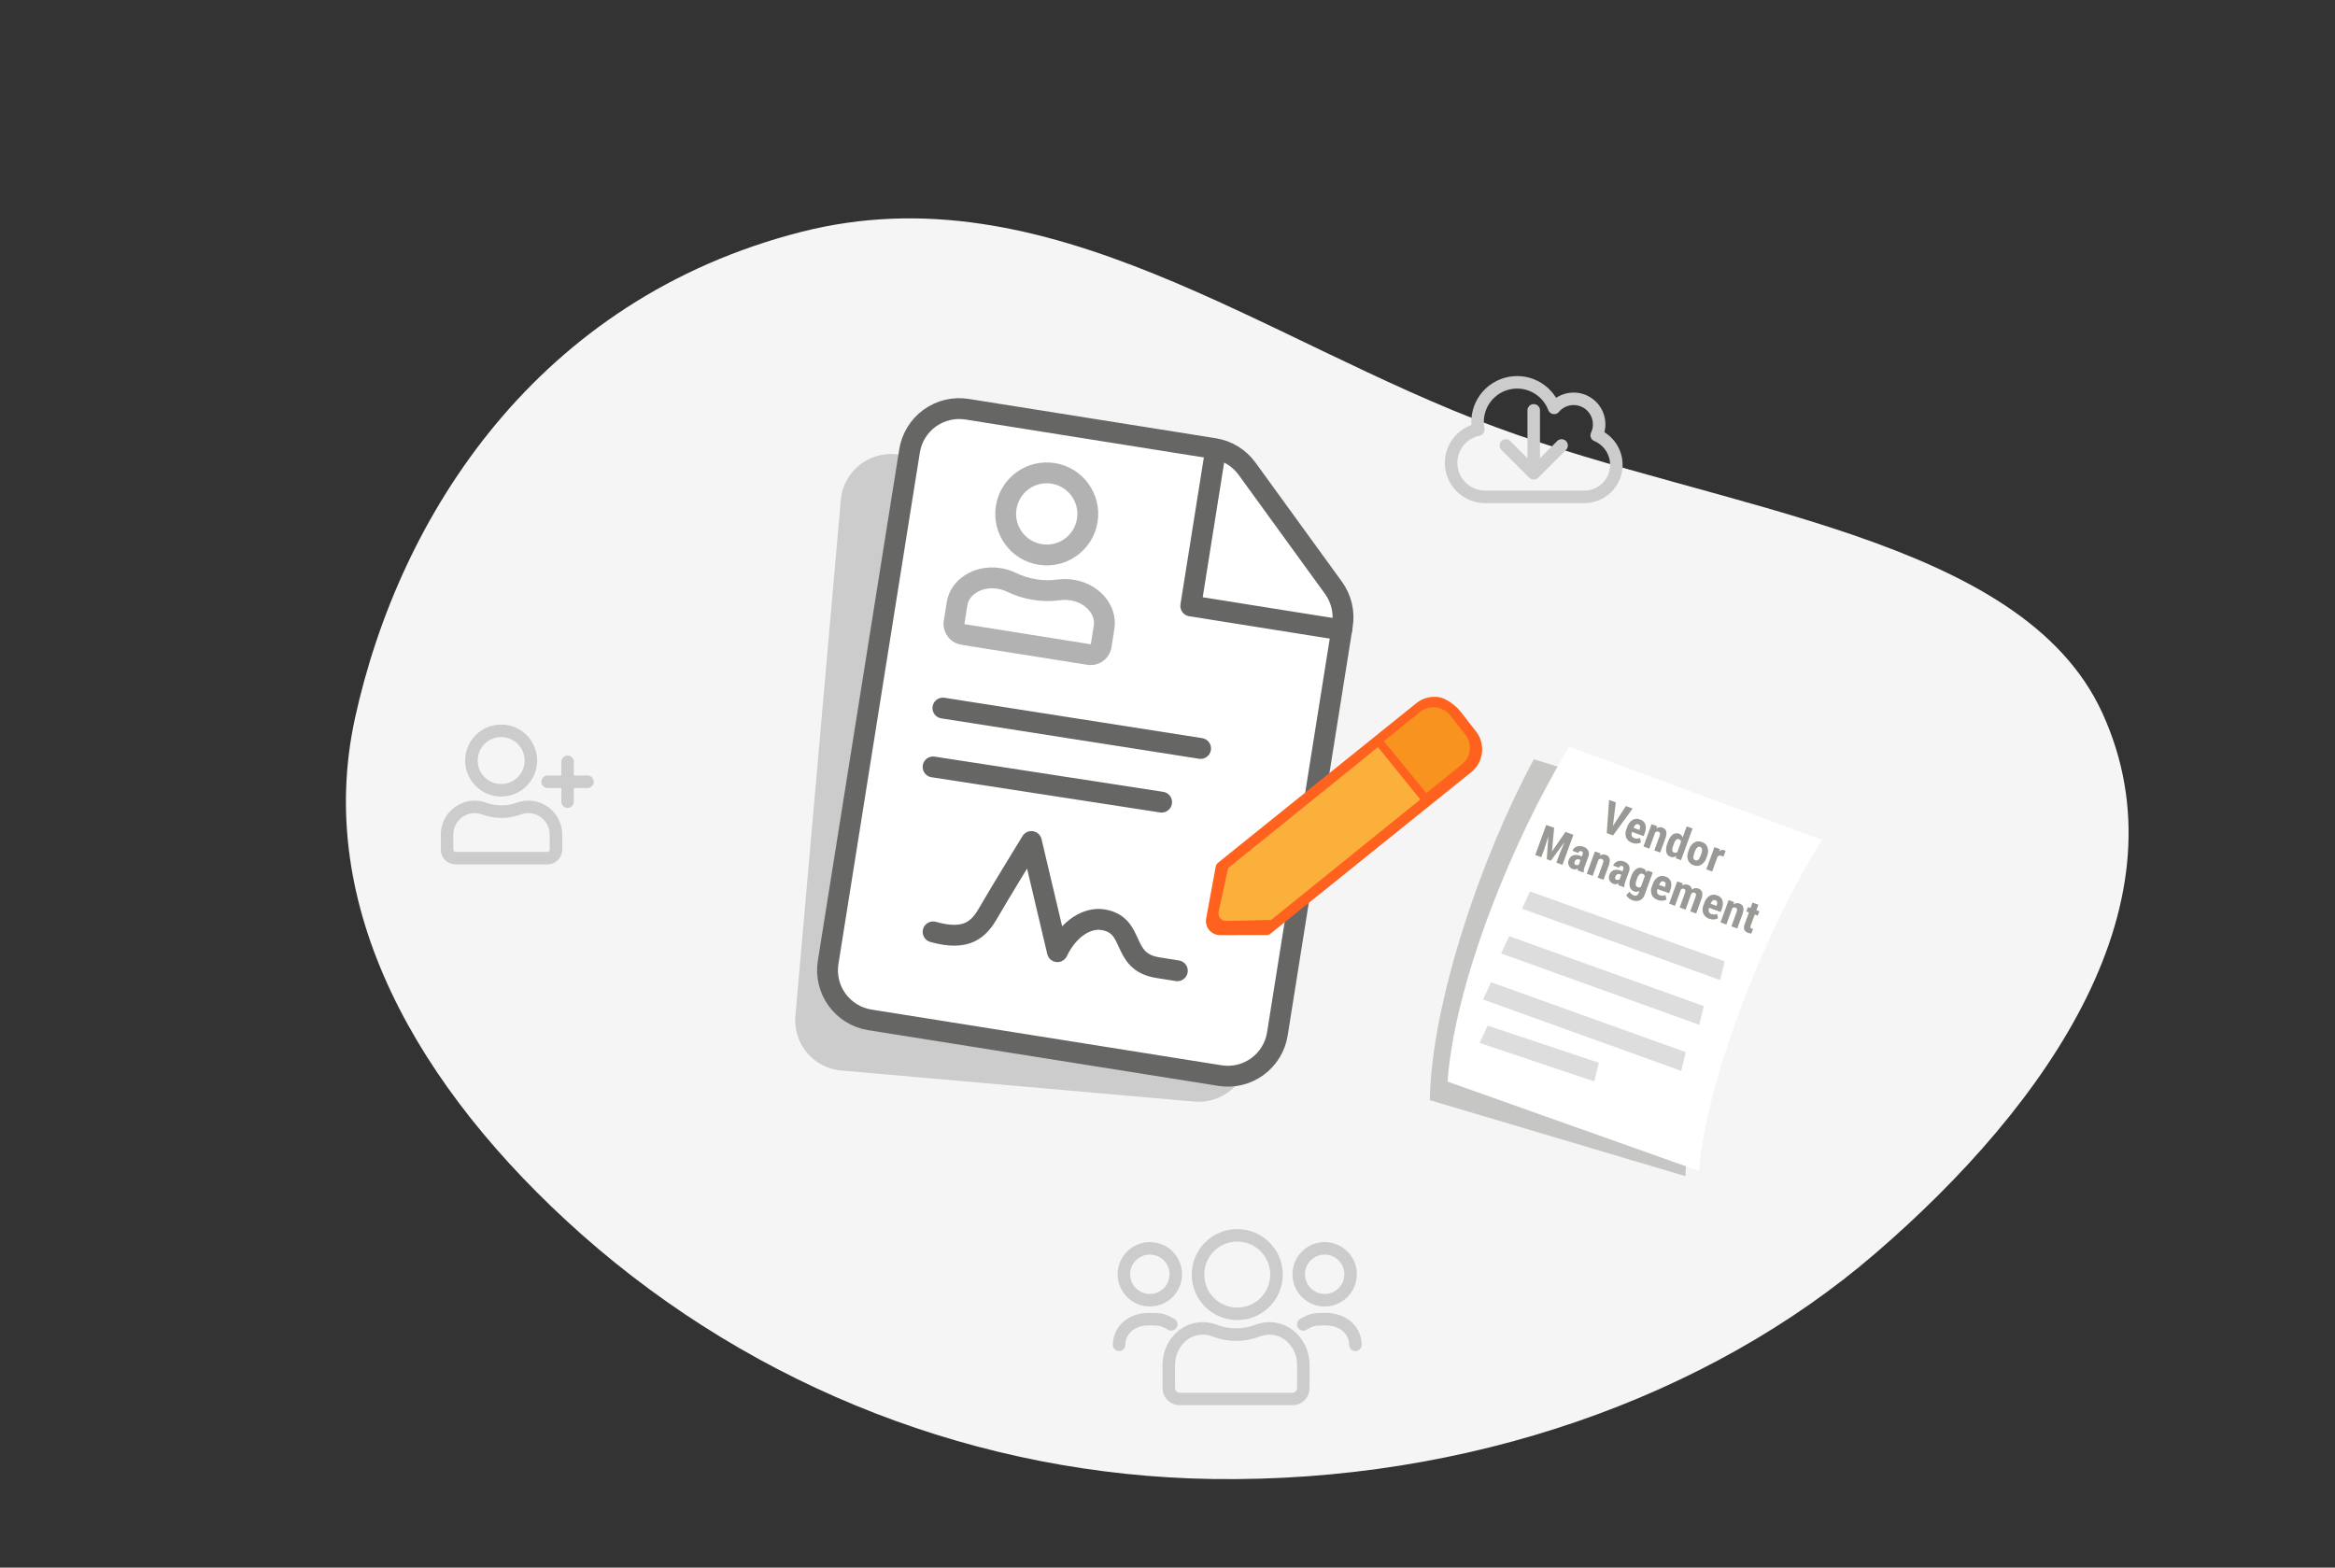 <svg fill="none" height="188" viewBox="0 0 280 188" width="280" xmlns="http://www.w3.org/2000/svg"><rect x="0" y="0" width="280" height="188" fill="#333333" stroke="none"/><path clip-rule="evenodd" d="m145.382 177.375c-27.897-.427-54.72-10.824-75.617-29.31-19.77-17.547-32.132-39.39-27.197-61.933 5.341-24.4 21.916-50.266 53.522-58.324 29.554-7.535 55.356 13.098 83.317 23.435 27.031 9.992 62.974 13.072 72.68 34.233 10.345 22.556-6.247 46.79-27.231 64.863-19.986 17.21-48.801 27.485-79.475 27.036z" fill="#f5f5f5" fill-rule="evenodd"/><path d="m95.379 121.857c-.138 1.591.36 3.171 1.386 4.394s2.495 1.989 4.085 2.129l42.372 3.731c.788.07 1.581-.017 2.334-.254.754-.237 1.454-.621 2.059-1.129.605-.507 1.105-1.129 1.47-1.83s.588-1.467.656-2.254l4.355-49.458c.141-1.594-.356-3.179-1.381-4.407l-11.349-13.534c-.509-.608-1.132-1.11-1.835-1.476s-1.471-.591-2.261-.66l-29.913-2.634c-1.59-.139-3.171.358-4.395 1.383-1.224 1.025-1.99 2.494-2.132 4.084z" fill="#ccc"/><path d="m99.304 115.424c-.249 1.576.138 3.186 1.074 4.477.938 1.292 2.349 2.158 3.925 2.41l41.989 6.683c.78.124 1.576.094 2.344-.09.769-.184 1.493-.518 2.132-.981.639-.464 1.181-1.05 1.594-1.723.412-.673.689-1.421.812-2.201l7.801-49.01c.252-1.579-.132-3.194-1.069-4.49l-10.369-14.289c-.465-.642-1.052-1.186-1.727-1.6-.675-.415-1.425-.692-2.208-.816l-29.642-4.718c-1.576-.25-3.187.136-4.479 1.072s-2.159 2.348-2.412 3.923z" fill="#fff" stroke="#666665" stroke-linecap="round" stroke-linejoin="round" stroke-width="2.5"/><path d="m145.671 54.572-2.88 18.096 18.095 2.88" stroke="#666665" stroke-linecap="round" stroke-linejoin="round" stroke-width="2.5"/><path d="m113.068 84.918 30.9 4.842" stroke="#666665" stroke-linecap="round" stroke-linejoin="round" stroke-width="2.5"/><path d="m111.891 91.977 27.404 4.223" stroke="#666665" stroke-linecap="round" stroke-linejoin="round" stroke-width="2.5"/><path d="m111.89 111.76c4.091 1.155 5.513-.347 6.63-2.29 1.316-2.296 5.159-8.547 5.159-8.547l3.121 13.21c1.41-2.921 3.688-4.116 5.435-3.838 4.022.64 2.054 5.03 6.601 5.754l2.344.373" stroke="#666665" stroke-linecap="round" stroke-linejoin="round" stroke-width="2.5"/><g style="opacity:.5;fill:#fff;stroke:#666665;stroke-width:2.5;stroke-linecap:round;stroke-linejoin:round"><path d="m124.744 66.499c2.687.427 5.211-1.403 5.638-4.09.428-2.686-1.403-5.21-4.089-5.638-2.686-.428-5.21 1.403-5.638 4.089-.427 2.686 1.403 5.21 4.089 5.638z"/><path d="m132.397 75.216c.318-1.994-1.3-3.989-3.702-4.427-.552-.104-1.116-.122-1.673-.052-.978.14-1.972.13-2.947-.03-.977-.151-1.925-.451-2.812-.887-.507-.239-1.049-.398-1.606-.47-2.419-.329-4.576 1.065-4.894 3.058l-.373 2.343c-.018.338.097.67.321.925s.539.41.877.435l14.876 2.368c.328.082.676.031.968-.141s.505-.452.593-.779z"/></g><path d="m189.982 59.587c.887 0 1.747-.307 2.434-.869.686-.562 1.157-1.345 1.332-2.215s.043-1.774-.372-2.558c-.416-.784-1.091-1.4-1.909-1.743.318-.672.381-1.437.177-2.152-.204-.715-.662-1.331-1.287-1.734s-1.376-.564-2.111-.453c-.735.11-1.406.484-1.885 1.052-.421-1.113-1.246-2.027-2.309-2.561-1.064-.534-2.289-.648-3.433-.321-1.145.328-2.124 1.073-2.744 2.089-.62 1.016-.836 2.228-.604 3.395-.99.201-1.87.763-2.469 1.576-.6.813-.875 1.82-.774 2.825s.572 1.937 1.321 2.615 1.724 1.053 2.734 1.053z" stroke="#ccc" stroke-linecap="round" stroke-linejoin="round" stroke-width="1.5"/><path d="m187.259 53.424-3.343 3.343-3.343-3.343" stroke="#ccc" stroke-linecap="round" stroke-linejoin="round" stroke-width="1.5"/><path d="m183.916 49.21v7.288" stroke="#ccc" stroke-linecap="round" stroke-linejoin="round" stroke-width="1.5"/><path d="m183.932 91.058 30.825 9.575c-6.83 12.357-12.397 30.374-12.647 40.422l-30.657-9.114c.211-11.757 6.213-29.292 12.479-40.883z" fill="#999995" opacity=".5"/><path d="m188.187 89.544 30.282 11.175c-7.469 11.983-13.971 29.683-14.746 39.704l-30.138-10.706c.826-11.729 7.738-28.927 14.602-40.173z" fill="#fff"/><path d="m193.411 99.063 1.557-2.392.812.295-2.351 3.224-.757-.275.279-3.978.807.293zm2.316 2.02c-.158-.048-.305-.128-.43-.236-.124-.108-.225-.242-.294-.392-.123-.335-.111-.704.033-1.03l.078-.213c.104-.356.327-.665.633-.877.138-.08.293-.127.453-.137.159-.009.319.019.466.082.147.042.281.118.393.223.111.104.197.233.249.377.087.35.056.72-.089 1.051l-.125.343-1.393-.507c-.06.154-.069.323-.026.482.028.065.07.123.124.169.053.047.116.08.184.099.108.042.224.062.34.057.116-.004.23-.033.334-.083l.12.523c-.143.092-.308.144-.478.152-.194.013-.389-.015-.572-.083zm.159-1.802.702.255.023-.064c.051-.124.069-.259.053-.392-.012-.052-.038-.1-.076-.138-.037-.038-.084-.066-.136-.079-.051-.023-.107-.032-.162-.026s-.108.027-.152.06c-.114.105-.201.237-.254.384zm2.819-.201-.076.27c.106-.074.229-.12.357-.136s.258.001.379.047c.46.168.579.576.357 1.226l-.64 1.759-.702-.255.621-1.706c.05-.111.068-.234.052-.355-.014-.046-.04-.088-.076-.121-.035-.033-.078-.057-.126-.068-.063-.022-.131-.026-.197-.011-.065.016-.124.05-.171.098l-.707 1.945-.702-.256.973-2.675zm1.302 1.898c.101-.351.303-.665.58-.902.11-.079.238-.129.372-.144.134-.015.27.004.395.057.101.036.191.097.264.176s.125.175.153.279l.488-1.341.705.257-1.383 3.8-.636-.231.067-.284c-.092.077-.202.128-.32.149-.117.021-.239.011-.351-.029-.128-.04-.244-.112-.336-.209s-.157-.217-.189-.347c-.063-.346-.023-.704.116-1.028zm.638.43c-.082.184-.122.383-.117.584.008.061.034.118.075.164.04.046.093.08.152.096.064.026.134.033.202.02.067-.012.13-.044.18-.091l.445-1.222c-.005-.069-.03-.136-.073-.192-.043-.055-.101-.096-.167-.119-.055-.024-.117-.032-.177-.023-.06.01-.116.036-.161.076-.136.149-.235.328-.29.522zm1.887.482c.104-.349.329-.65.634-.85.139-.08.294-.127.454-.137.159-.01.319.017.467.079.153.048.294.13.411.24.116.111.206.247.261.398.106.351.083.728-.062 1.064l-.062.171c-.104.349-.328.65-.632.851-.14.079-.295.126-.455.135s-.32-.018-.467-.081c-.154-.047-.295-.129-.412-.239-.117-.111-.207-.247-.263-.398-.105-.35-.082-.726.063-1.062zm.638.431c-.174.479-.134.764.122.857.236.086.436-.067.599-.46l.11-.293c.079-.183.111-.382.094-.58-.007-.063-.032-.123-.071-.172-.04-.05-.092-.087-.152-.108-.058-.022-.121-.026-.182-.013-.06.013-.116.043-.16.087-.14.142-.242.316-.298.506zm3.495.42-.226-.104c-.082-.036-.173-.045-.259-.025-.087.02-.165.068-.222.136l-.644 1.769-.701-.255.973-2.675.661.24-.086.297c.069-.084.161-.145.264-.176.104-.03.214-.029.317.003.067.022.129.057.182.103zm-20.3-3.465-.268 2.853 1.627-2.358.95.345-1.312 3.605-.73-.265.355-.974.613-1.478-1.622 2.215-.494-.18.182-2.739-.48 1.526-.355.974-.728-.265 1.311-3.602zm2.818 5.105c-.003-.076.003-.153.017-.229-.087.061-.187.1-.293.113-.105.012-.212-.002-.31-.041-.105-.035-.201-.09-.283-.163-.082-.074-.148-.163-.194-.263-.046-.103-.071-.214-.072-.327-.002-.113.02-.225.063-.329.037-.124.102-.239.189-.334.087-.096.195-.171.316-.219.283-.087.587-.071.858.046l.213.077.078-.212c.04-.087.051-.184.03-.278-.013-.033-.034-.063-.06-.087-.027-.025-.059-.042-.093-.052-.176-.064-.301.006-.375.211l-.702-.256c.04-.117.106-.225.193-.313.087-.089.192-.157.309-.199.257-.093.539-.088.792.015.254.074.469.246.598.477.052.116.08.243.08.37.001.128-.026.255-.077.372l-.459 1.261c-.073.184-.107.381-.098.578l-.016.044zm-.231-.65c.068.027.143.036.215.025.059-.008.114-.031.162-.067l.201-.554-.168-.061c-.051-.022-.107-.032-.162-.03-.056.002-.111.016-.16.042-.103.058-.179.154-.214.267-.072.198-.03.325.125.381zm2.96-1.388-.076.27c.107-.073.229-.119.357-.134.128-.014.258.002.378.049.46.167.579.576.358 1.226l-.641 1.76-.702-.255.621-1.707c.051-.111.069-.234.053-.355-.015-.046-.041-.088-.076-.121-.035-.034-.079-.057-.126-.069-.063-.022-.131-.026-.197-.01-.065.015-.124.049-.171.098l-.707 1.944-.702-.255.974-2.675zm2.152 3.812c-.003-.077.002-.154.016-.229-.086.061-.187.1-.292.112-.106.013-.212-.001-.311-.04-.104-.035-.201-.09-.283-.164-.082-.073-.148-.162-.194-.262-.046-.103-.07-.214-.072-.327s.02-.225.063-.329c.037-.123.102-.237.189-.331.087-.095.194-.17.313-.218.283-.086.587-.07.859.047l.212.077.079-.216c.04-.087.049-.185.027-.278-.013-.033-.034-.063-.06-.087-.027-.025-.059-.043-.093-.053-.176-.063-.301.007-.375.212l-.702-.256c.04-.117.106-.225.193-.313.086-.089.192-.157.309-.199.257-.094.539-.088.792.015.254.074.469.246.598.477.052.116.08.242.08.37.001.128-.026.255-.077.372l-.459 1.26c-.073.184-.107.381-.098.578l-.016.044zm-.231-.65c.068.027.142.036.214.025.059-.009.115-.032.162-.067l.201-.552-.169-.061c-.051-.022-.106-.032-.162-.03s-.11.016-.16.042c-.102.058-.178.154-.213.267-.072.198-.031.325.124.381zm1.777-.396c.101-.353.309-.666.595-.896.114-.076.245-.124.381-.137.137-.014.274.006.401.059.112.036.213.1.293.186s.137.191.164.306l.114-.228.631.229-.973 2.675c-.043.147-.116.284-.214.401-.099.117-.221.211-.358.278-.3.111-.631.1-.923-.029-.157-.059-.303-.146-.431-.256-.121-.093-.218-.215-.279-.355l.411-.4c.046.101.113.19.196.263.079.076.173.135.275.175.059.028.124.043.189.045s.13-.01.19-.035c.116-.076.2-.191.237-.324l.083-.226c-.09.061-.193.1-.3.113-.108.013-.217-.001-.318-.04-.132-.042-.25-.116-.345-.217-.094-.1-.162-.223-.196-.357-.069-.344-.033-.702.104-1.025zm.638.431c-.08.181-.114.378-.1.576.01.065.038.126.081.176.044.05.101.086.164.105.061.026.127.037.193.03s.129-.031.183-.07l.463-1.273c-.012-.066-.042-.127-.087-.177-.044-.051-.101-.088-.165-.108-.061-.026-.128-.034-.193-.024-.065.011-.126.039-.176.083-.143.142-.247.318-.304.511zm2.542 2.391c-.158-.047-.305-.126-.43-.234-.126-.107-.227-.24-.297-.389-.123-.335-.111-.705.033-1.031l.077-.212c.104-.356.328-.665.633-.876.138-.081.293-.128.453-.138s.32.018.467.081c.147.043.281.119.393.224.111.104.197.233.248.377.087.351.056.72-.088 1.051l-.125.344-1.393-.507c-.06.154-.069.323-.026.482.028.065.07.123.124.169.053.046.116.08.184.099.108.042.224.061.34.057.116-.005.229-.033.334-.084l.12.523c-.143.092-.308.145-.478.152-.195.014-.39-.015-.572-.083zm.16-1.803.701.256.022-.059c.05-.124.068-.259.053-.392-.013-.053-.039-.102-.078-.141-.038-.039-.086-.066-.139-.078-.051-.023-.107-.032-.162-.026-.056.006-.108.027-.153.06-.113.106-.199.238-.25.385zm2.831-.19-.071.255c.107-.07.229-.112.356-.125s.255.005.374.052c.122.037.23.112.308.214s.122.225.127.353c.108-.089.239-.148.378-.169.138-.022.281-.005.411.047.468.171.59.582.366 1.235l-.638 1.754-.702-.255.623-1.711c.05-.111.069-.233.056-.355-.012-.043-.036-.082-.068-.114-.032-.031-.072-.054-.115-.065-.131-.047-.257-.003-.38.134l-.026.086-.661 1.818-.702-.255.62-1.704c.051-.111.073-.233.064-.354-.011-.044-.034-.085-.066-.117s-.072-.055-.116-.066c-.063-.021-.129-.023-.193-.007-.063.016-.121.05-.165.098l-.708 1.945-.702-.256.974-2.675zm3.189 4.249c-.159-.048-.305-.128-.43-.237-.125-.108-.225-.242-.294-.392-.123-.335-.111-.704.033-1.031l.077-.211c.104-.356.328-.666.633-.877.138-.081.293-.128.453-.138s.32.018.467.082c.147.042.281.118.393.222.111.104.197.233.249.377.087.35.056.72-.089 1.051l-.125.343-1.393-.506c-.06.153-.069.322-.026.482.028.064.07.122.124.169.053.046.117.08.185.098.108.043.223.062.339.058.116-.005.23-.033.334-.084l.121.523c-.143.092-.308.145-.479.152-.194.014-.389-.014-.572-.082zm.159-1.803.702.256.023-.065c.051-.124.069-.259.053-.393-.012-.052-.039-.101-.077-.139-.038-.039-.086-.066-.138-.079-.051-.023-.107-.032-.162-.026s-.108.027-.152.061c-.114.106-.2.238-.251.384zm2.817-.202-.076.271c.106-.074.229-.121.357-.136.128-.016.258.001.379.047.46.168.579.576.358 1.226l-.641 1.761-.702-.256.621-1.707c.051-.111.069-.234.053-.355-.015-.046-.041-.088-.076-.121s-.078-.057-.126-.068c-.063-.023-.131-.026-.196-.011-.066.016-.125.05-.172.098l-.707 1.945-.704-.256.974-2.675zm2.907.313-.24.658.359.131-.191.526-.359-.131-.484 1.329c-.034.073-.047.155-.036.235.013.03.033.057.059.078.025.02.055.035.087.042.055.022.113.036.172.043l-.203.543c-.14 0-.279-.025-.41-.074-.452-.164-.586-.507-.403-1.026l.518-1.424-.31-.113.192-.526.309.113.239-.658z" fill="#999995"/><path d="m183.475 106.907-.967 2.073 23.763 8.558.543-2.244z" fill="#ddd"/><path d="m180.972 112.274-.966 2.073 23.763 8.558.543-2.244z" fill="#ddd"/><path d="m178.805 117.798-.966 2.072 23.763 8.558.542-2.244z" fill="#ddd"/><path d="m178.395 123.005-.967 2.073 13.752 4.615.541-2.244z" fill="#ddd"/><path d="m146.114 112.137c-.232-.024-.457-.098-.66-.214-.202-.116-.379-.273-.518-.462-.138-.188-.237-.403-.288-.631s-.055-.464-.01-.694l1.146-6.213c.034-.177.13-.337.271-.451l23.766-19.126c.362-.294.779-.513 1.227-.643.447-.13.917-.169 1.38-.115.943.108 2.129 1.004 2.713 1.753l1.848 2.366c.567.726.827 1.645.722 2.56-.104.915-.564 1.753-1.28 2.332l-24.068 19.37c-.136.111-.307.172-.483.172l-5.584.008c-.061-.001-.121-.005-.182-.012z" fill="#ff621e"/><path d="m170.319 95.881-5.082-6.281-17.97 14.51-1.139 5.255c-.026.132-.023.267.01.397.033.129.093.25.178.353.085.104.192.187.313.244s.253.086.387.086l5.415-.119z" fill="#fbb03b"/><path d="m165.951 88.886 5.087 6.231 4.177-3.38c.276-.199.509-.451.685-.742s.292-.614.34-.951.027-.679-.06-1.008c-.088-.328-.241-.636-.45-.904l-1.82-2.331c-.219-.275-.491-.503-.801-.669-.309-.166-.649-.268-.999-.298-.35-.031-.703.01-1.037.121-.333.11-.641.288-.904.521z" fill="#f7931e"/><g stroke-linecap="round" stroke-linejoin="round"><path d="m148.365 157.565c2.599 0 4.706-2.107 4.706-4.706 0-2.6-2.107-4.707-4.706-4.707-2.6 0-4.707 2.107-4.707 4.707 0 2.599 2.107 4.706 4.707 4.706z" stroke="#ccc" stroke-width="1.5"/><path d="m137.883 155.933c1.718 0 3.111-1.393 3.111-3.111s-1.393-3.111-3.111-3.111-3.111 1.393-3.111 3.111 1.393 3.111 3.111 3.111z" stroke="#ccc" stroke-width="1.5"/><path d="m156.288 163.696c0-2.333-1.727-4.318-3.932-4.381-.511-.018-1.021.065-1.5.245-1.693.669-3.577.669-5.269 0-.479-.18-.989-.263-1.5-.245-2.207.063-3.933 2.047-3.933 4.381v2.745c-.01.344.118.678.354.928s.562.396.906.407h13.611c.344-.011.67-.157.906-.407.237-.25.364-.584.355-.928z" stroke="#ccc" stroke-width="1.5"/><path d="m134.197 161.277c0-1.54 1.243-3.078 3.609-3.078 1.364 0 1.656.063 2.639.633" stroke="#ccc" stroke-width="1.5"/><path d="m158.846 155.933c1.718 0 3.111-1.393 3.111-3.111s-1.393-3.111-3.111-3.111-3.111 1.393-3.111 3.111 1.393 3.111 3.111 3.111z" stroke="#ccc" stroke-width="1.5"/><path d="m162.531 161.277c0-1.54-1.242-3.078-3.609-3.078-1.363 0-1.656.063-2.639.633" stroke="#ccc" stroke-width="1.5"/><path d="m60.095 94.778c1.97 0 3.566-1.597 3.566-3.566s-1.597-3.566-3.566-3.566-3.566 1.597-3.566 3.566 1.597 3.566 3.566 3.566z" stroke="#ccc" stroke-width="1.5"/><path d="m66.666 100.123c.007-.863-.32-1.695-.914-2.32-.594-.626-1.408-.996-2.27-1.033-.412-.014-.824.05-1.213.187-.682.257-1.404.387-2.132.384-.728.002-1.451-.128-2.133-.384-.389-.137-.801-.2-1.213-.187-.862.037-1.675.408-2.269 1.034s-.922 1.457-.914 2.32v1.771c0 .271.108.53.299.722.191.191.451.299.722.299h11.018c.271 0 .53-.108.722-.299.191-.192.299-.451.299-.722z" stroke="#ccc" stroke-width="1.5"/><path d="m68.06 91.361v4.784" stroke="#ccc" stroke-width="1.5"/><path d="m65.668 93.754h4.784" stroke="#ccc" stroke-width="1.5"/></g></svg>